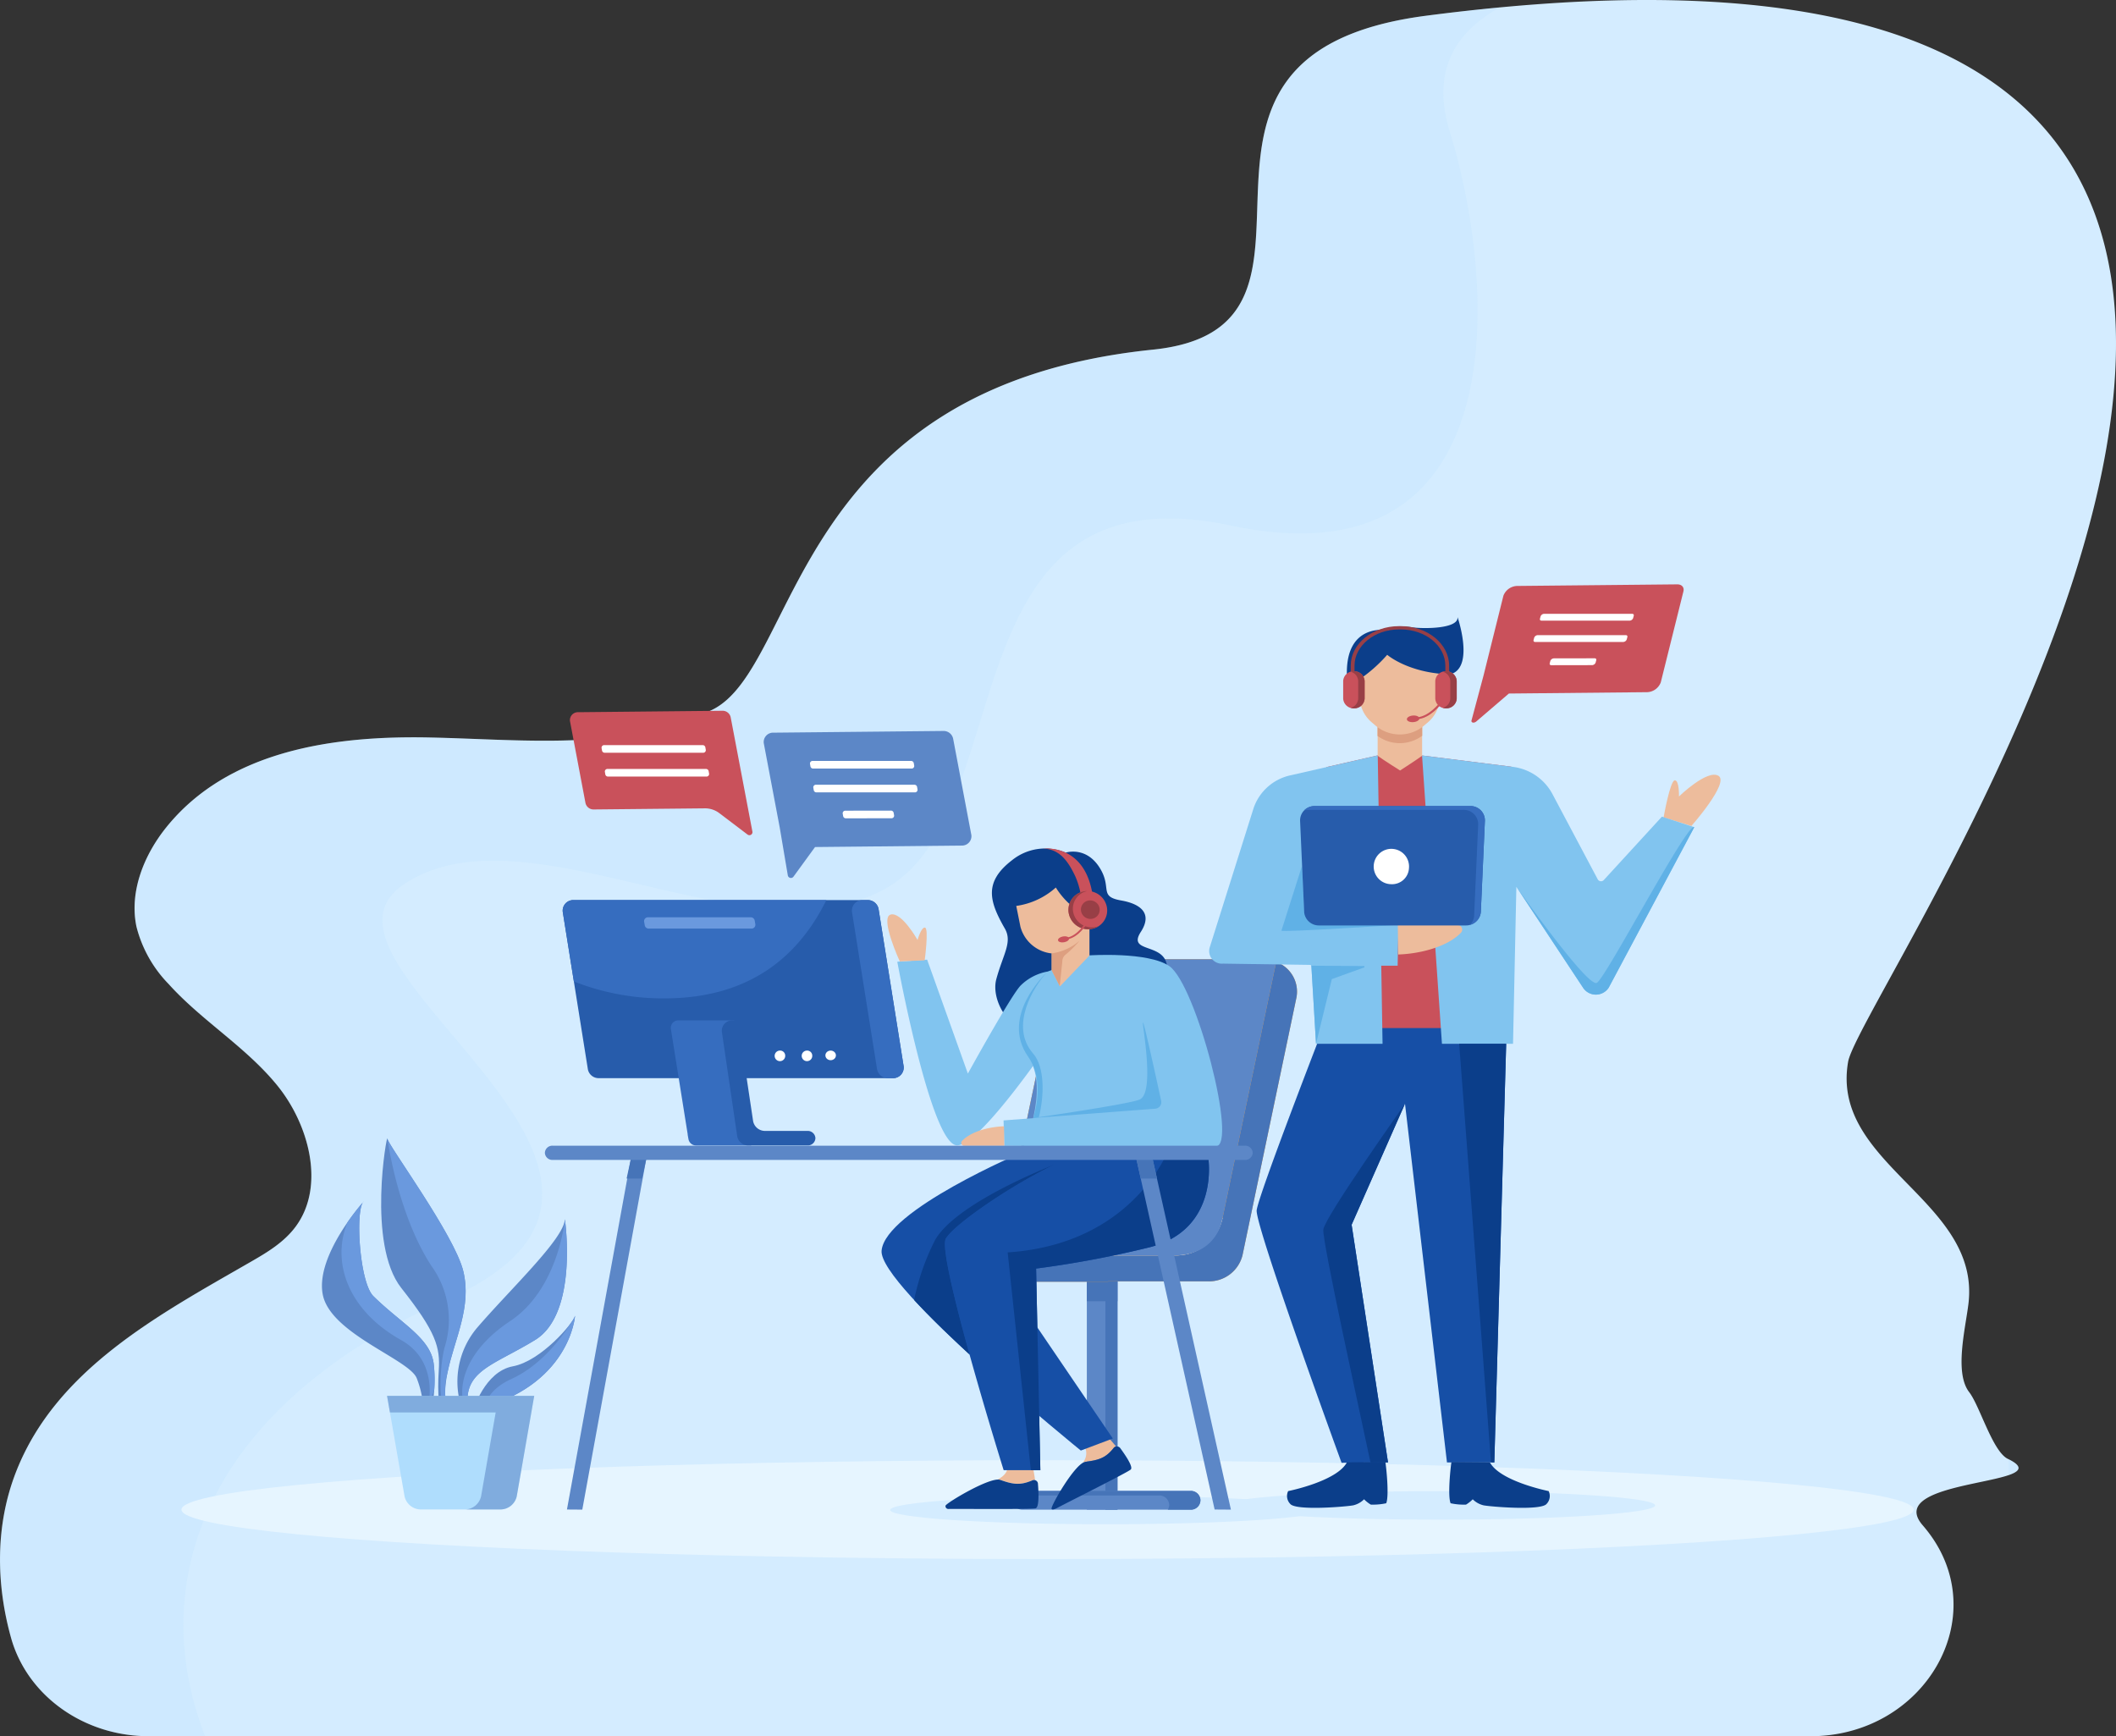 <svg xmlns="http://www.w3.org/2000/svg" width="312" height="256" viewBox="0 0 312 256">
  <rect x="0" y="0" width="312" height="256" fill="#333333" stroke="none"/>
  <g id="Group_273" data-name="Group 273" transform="translate(-210.496 42.393)">
    <g id="Group_67" data-name="Group 67" transform="translate(210.496 -42.393)">
      <path id="Path_3" data-name="Path 3" d="M533.419,293.607c16.917,0,27.158-17.714,17.215-30.328q-.315-.4-.648-.786c-6.08-7.047,20.744-5.847,12.572-9.779-2.258-1.087-4.134-7.8-5.711-9.845-2.2-2.846-.568-9.31-.115-12.97,1.9-15.311-20.371-20.544-17.736-35.729,1.994-11.487,120.229-178.025-62.235-154.243-44.518,5.8-8.148,45.935-40.268,49.231-53.518,5.492-51.994,46.86-65.037,53.132-12.818,6.164-27.541,4.351-41.589,4.055s-29.662,1.845-38.845,13.237c-3.252,4.034-5.5,9.47-4.4,14.67a18.652,18.652,0,0,0,4.739,8.443c4.929,5.462,11.356,9.228,16.018,14.953s7.123,14.812,2.739,20.783c-1.7,2.316-4.176,3.807-6.6,5.2-13.551,7.813-28.756,15.832-34.675,31.048-3.023,7.771-2.965,16.337-.721,24.4,2.378,8.545,10.734,14.522,20.306,14.522Z" transform="translate(-266.496 -37.607)" fill="#d4ecff"/>
      <g id="Group_4" data-name="Group 4" transform="translate(0 1.097)" opacity="0.18" style="mix-blend-mode: multiply;isolation: isolate">
        <path id="Path_4" data-name="Path 4" d="M704.093,385.835V388.2C705.815,387.613,706.3,386.922,704.093,385.835Z" transform="translate(-407.951 -171.784)" fill="#afddfd"/>
        <path id="Path_5" data-name="Path 5" d="M332.326,229.921c41.764-18.491-24.263-49.242-6.255-61.266s51.421,12.035,71.259.489,8.49-62.279,50.665-53.371,39.212-35.539,32.262-58.1c-2.92-9.481,1.406-15.034,7.4-18.288-3.512.332-7.137.734-10.9,1.225-44.518,5.8-8.148,45.935-40.268,49.231-53.518,5.492-51.994,46.86-65.037,53.132-12.818,6.164-27.541,4.351-41.589,4.055s-29.662,1.845-38.844,13.237c-3.252,4.034-5.5,9.47-4.406,14.67a18.652,18.652,0,0,0,4.739,8.443c4.929,5.462,11.356,9.228,16.018,14.953s7.123,14.812,2.739,20.783c-1.7,2.316-4.176,3.807-6.6,5.2-13.551,7.813-28.756,15.832-34.675,31.048-3.023,7.771-2.965,16.337-.721,24.4,2.378,8.545,10.734,14.522,20.306,14.522h8.322C287.836,271.548,296.85,245.628,332.326,229.921Z" transform="translate(-266.496 -39.382)" fill="#afddfd"/>
      </g>
      <g id="Group_5" data-name="Group 5" transform="translate(26.756 215.297)">
        <ellipse id="Ellipse_1" data-name="Ellipse 1" cx="127.707" cy="7.289" rx="127.707" ry="7.289" fill="#e6f5ff"/>
        <ellipse id="Ellipse_2" data-name="Ellipse 2" cx="31.741" cy="2.103" rx="31.741" ry="2.103" transform="translate(153.814 4.563)" fill="#d4ecff"/>
        <ellipse id="Ellipse_3" data-name="Ellipse 3" cx="31.741" cy="2.103" rx="31.741" ry="2.103" transform="translate(104.496 5.238)" fill="#d4ecff"/>
      </g>
      <g id="Group_26" data-name="Group 26" transform="translate(80.341 125.098)">
        <g id="Group_9" data-name="Group 9" transform="translate(58.086 16.335)">
          <rect id="Rectangle_8" data-name="Rectangle 8" width="4.518" height="33.731" transform="translate(21.824 47.427)" fill="#5c87c7"/>
          <rect id="Rectangle_9" data-name="Rectangle 9" width="1.775" height="33.731" transform="translate(24.567 47.427)" fill="#4674b8"/>
          <path id="Path_11" data-name="Path 11" d="M513.286,393.412H488.593a1.451,1.451,0,0,0-1.513,1.381h0a1.451,1.451,0,0,0,1.513,1.382h24.694a1.452,1.452,0,0,0,1.512-1.382h0A1.451,1.451,0,0,0,513.286,393.412Z" transform="translate(-476.227 -315.015)" fill="#5c87c7"/>
          <path id="Path_12" data-name="Path 12" d="M513.392,393.412H488.7a1.54,1.54,0,0,0-1.292.672h21.386a1.452,1.452,0,0,1,1.513,1.381,1.283,1.283,0,0,1-.221.71h3.308a1.387,1.387,0,1,0,0-2.762Z" transform="translate(-476.332 -315.015)" fill="#4674b8"/>
          <rect id="Rectangle_10" data-name="Rectangle 10" width="4.518" height="3.003" transform="translate(21.824 47.427)" fill="#4674b8"/>
          <path id="Path_13" data-name="Path 13" d="M520.789,266.923a5.562,5.562,0,0,0-2.091-.4H493.265a5.078,5.078,0,0,0-5.086,3.84L480.21,308.4a4.337,4.337,0,0,0,0,1.789c0,.013.007.025.01.038h-7.07a1.931,1.931,0,1,0,0,3.847H496v-.058h14.729a5.079,5.079,0,0,0,5.086-3.84l7.965-38.037A4.655,4.655,0,0,0,520.789,266.923Z" transform="translate(-471.043 -266.523)" fill="#e6973e"/>
          <path id="Path_14" data-name="Path 14" d="M523.783,272.388l-7.963,38.038a5.076,5.076,0,0,1-5.085,3.837H496v.061h-22.85a1.932,1.932,0,1,1,0-3.847h7.069a.113.113,0,0,1-.011-.041c.061.006.133.006.194.006h25.429a6.987,6.987,0,0,0,7-5.28l7.957-37.987A4.654,4.654,0,0,1,523.783,272.388Z" transform="translate(-471.044 -266.772)" fill="#4674b8"/>
          <path id="Path_15" data-name="Path 15" d="M512.883,328.289l-.05.228a6.987,6.987,0,0,1-7,5.28H480.407c-.062,0-.133,0-.194-.006a.112.112,0,0,0,.011.041h-7.069a2.052,2.052,0,0,0-2.08,1.63v-5.2c0-.01-.005-.025-.005-.04a1.808,1.808,0,0,1,1.924-1.934Z" transform="translate(-471.045 -290.128)" fill="#fff"/>
          <path id="Path_16" data-name="Path 16" d="M525.123,266.923l-7.956,37.988c-.642,3.063-3.064,5.282-7,5.282H484.738c-.063,0-.131,0-.194,0a4.338,4.338,0,0,1,0-1.789l7.97-38.037a5.078,5.078,0,0,1,5.086-3.84h25.432A5.562,5.562,0,0,1,525.123,266.923Z" transform="translate(-475.377 -266.523)" fill="#5c87c7"/>
        </g>
        <g id="Group_13" data-name="Group 13" transform="translate(2.617 7.615)">
          <path id="Path_17" data-name="Path 17" d="M434.024,252.41H390.731a1.56,1.56,0,0,0-1.634,1.725l3.707,23.239a1.611,1.611,0,0,0,1.634,1.291h43.293a1.561,1.561,0,0,0,1.634-1.725L435.659,253.7A1.611,1.611,0,0,0,434.024,252.41Z" transform="translate(-389.079 -252.41)" fill="#275cab"/>
          <path id="Path_18" data-name="Path 18" d="M427.968,252.41H390.731a1.56,1.56,0,0,0-1.634,1.725l1.638,10.272a35.967,35.967,0,0,0,13.319,2.5C416.469,266.906,423.785,260.885,427.968,252.41Z" transform="translate(-389.079 -252.41)" fill="#366dbf"/>
          <g id="Group_10" data-name="Group 10" transform="translate(15.945 17.737)">
            <path id="Path_19" data-name="Path 19" d="M422,281.119h-8.2a1.1,1.1,0,0,0-1.15,1.212l2.484,15.563a1.092,1.092,0,0,0,.01.148l.112.613a1.131,1.131,0,0,0,1.146.905H424.5Z" transform="translate(-412.641 -281.118)" fill="#366dbf"/>
            <path id="Path_20" data-name="Path 20" d="M437.561,298.472a1.129,1.129,0,0,0-1.175-1.056h-6.2a1.782,1.782,0,0,1-1.812-1.443l-1.818-12.124h1.077a1.1,1.1,0,0,0,1.148-1.212l-.11-.614a1.132,1.132,0,0,0-1.148-.906h-2.151a1.534,1.534,0,0,0-1.607,1.677l2.268,15.423a1.652,1.652,0,0,0,1.68,1.342h8.674a1.125,1.125,0,0,0,1.175-1.089Z" transform="translate(-416.232 -281.118)" fill="#275cab"/>
          </g>
          <g id="Group_11" data-name="Group 11" transform="translate(31.266 22.19)">
            <path id="Path_21" data-name="Path 21" d="M436.831,289.035a.779.779,0,1,1-.776-.709A.745.745,0,0,1,436.831,289.035Z" transform="translate(-435.279 -288.326)" fill="#fff"/>
            <path id="Path_22" data-name="Path 22" d="M442.723,289.035a.779.779,0,1,1-.776-.709A.745.745,0,0,1,442.723,289.035Z" transform="translate(-437.183 -288.326)" fill="#fff"/>
            <ellipse id="Ellipse_4" data-name="Ellipse 4" cx="0.776" cy="0.709" rx="0.776" ry="0.709" transform="translate(7.479 0)" fill="#fff"/>
          </g>
          <path id="Path_23" data-name="Path 23" d="M453.554,263.188l2.262,14.185a1.611,1.611,0,0,0,1.634,1.291h.65a1.561,1.561,0,0,0,1.634-1.725L456.028,253.7a1.611,1.611,0,0,0-1.634-1.29h-.65a1.56,1.56,0,0,0-1.634,1.725l1.444,9.053" transform="translate(-409.448 -252.41)" fill="#366dbf"/>
          <g id="Group_12" data-name="Group 12" transform="translate(12.006 2.537)">
            <path id="Path_24" data-name="Path 24" d="M422.54,256.516H407.421a.566.566,0,0,0-.593.635l.1.572a.586.586,0,0,0,.592.46h15.119a.566.566,0,0,0,.592-.635l-.1-.572A.587.587,0,0,0,422.54,256.516Z" transform="translate(-406.82 -256.516)" fill="#6a99de"/>
          </g>
        </g>
        <g id="Group_22" data-name="Group 22" transform="translate(49.643)">
          <path id="Path_25" data-name="Path 25" d="M508.417,257.323c-.48-3.364-5.877-1.79-3.851-4.925,1.874-2.9-.307-4.182-2.884-4.634-3.287-.577-1.421-1.758-3.02-4.558-2.032-3.557-5.167-2.5-5.167-2.5a7.791,7.791,0,0,0-7.933,1.133c-4.218,3.25-3.3,6.124-1.04,10.071,1.141,1.995-.26,3.772-1.258,7.44-1.2,4.4,4.752,13.257,17.485,7.274C505.673,264.31,508.672,259.108,508.417,257.323Z" transform="translate(-466.341 -240.089)" fill="#0b3e8a"/>
          <path id="Path_26" data-name="Path 26" d="M479.327,285.878c3.537-4.552,6.694-9.324,6.694-9.324l-1.856-8.175a7.5,7.5,0,0,0-3.922,2c-1.33,1.214-7.84,13.044-7.84,13.044l-6.007-16.8-4.4.309S466.95,293.947,470.8,294c1.741.023,5.29-3.956,8.524-8.118" transform="translate(-459.676 -250.226)" fill="#81c4ef"/>
          <path id="Path_27" data-name="Path 27" d="M504.074,275.029l3.852,13.165-22.775,1.7.1,3.755s26.256.107,31.2.059c3.294-.032-2.907-23.843-6.864-26.568-3.129-2.155-11.778-1.58-11.778-1.58l-6.164,2.389s-7.15,6.463-2.881,12.547c3.363,4.792-.923,14.1-.923,14.1l14.557.791,13,.112Z" transform="translate(-467.161 -249.793)" fill="#81c4ef"/>
          <path id="Path_28" data-name="Path 28" d="M490.62,291.092l.815-.136c.781-3.113.92-7.366-.859-9.41-3.526-4.051.1-9.933,2.143-12.06h0c-.327.3-7.033,6.6-2.868,12.536C491.838,284.859,491.351,288.552,490.62,291.092Z" transform="translate(-468.24 -251.321)" fill="#60b1e6"/>
          <path id="Path_29" data-name="Path 29" d="M482.235,306.391c-2.409.08-4.985.867-6.191,2.161a.441.441,0,0,0,.374.729h5.855Z" transform="translate(-464.18 -265.425)" fill="#edbc9c"/>
          <g id="Group_16" data-name="Group 16" transform="translate(19.861)">
            <path id="Path_30" data-name="Path 30" d="M498.711,254.993v4.44l-4.358,4.556-.028-.051-1.186-2.318v-2.491a5.36,5.36,0,0,1-4.608-3.933l-.616-3.072a11.037,11.037,0,0,0,5.834-2.714,11.454,11.454,0,0,0,1.891,2.308c.809.734,1.929.916,2.356,1.316A2.317,2.317,0,0,1,498.711,254.993Z" transform="translate(-487.915 -243.648)" fill="#edbc9c"/>
            <path id="Path_31" data-name="Path 31" d="M499.391,247.584a11.414,11.414,0,0,0-.937-3.468c-.891-1.84-2.147-3.995-4.751-4,0,0,6.323-.9,7.383,7.14Z" transform="translate(-489.786 -240.085)" fill="#c9515b"/>
            <g id="Group_14" data-name="Group 14" transform="translate(7.695 6.286)">
              <path id="Path_32" data-name="Path 32" d="M504.979,252.793a2.9,2.9,0,0,0-3.168-2.52,2.769,2.769,0,0,0-2.507,3.079,2.9,2.9,0,0,0,3.169,2.52A2.769,2.769,0,0,0,504.979,252.793Z" transform="translate(-499.285 -250.259)" fill="#c9515b"/>
              <path id="Path_33" data-name="Path 33" d="M503.006,255.6a2.794,2.794,0,0,1-3.05-2.426,2.66,2.66,0,0,1,2.09-2.911c-.078,0-.156,0-.235.012a2.769,2.769,0,0,0-2.507,3.079,2.9,2.9,0,0,0,3.169,2.52,2.829,2.829,0,0,0,1.3-.461A2.756,2.756,0,0,1,503.006,255.6Z" transform="translate(-499.285 -250.261)" fill="#983f46"/>
              <path id="Path_34" data-name="Path 34" d="M504.762,253.717a1.406,1.406,0,0,0-1.536-1.221,1.343,1.343,0,0,0-1.215,1.492,1.407,1.407,0,0,0,1.536,1.221A1.342,1.342,0,0,0,504.762,253.717Z" transform="translate(-500.163 -251.111)" fill="#983f46"/>
            </g>
            <path id="Path_35" data-name="Path 35" d="M499.754,262.093a16.645,16.645,0,0,1-2.041,2.035,1.274,1.274,0,0,0-.51,1.023l-.383,3.635-1.186-2.318v-2.481l.028-.025A7.871,7.871,0,0,0,499.754,262.093Z" transform="translate(-490.41 -248.495)" fill="#dd9f80"/>
            <g id="Group_15" data-name="Group 15" transform="translate(6.155 10.935)">
              <path id="Path_36" data-name="Path 36" d="M498.958,260.256l-.047-.253c1.59-.248,2.752-2.2,2.764-2.22l.248.121C501.873,257.989,500.682,259.987,498.958,260.256Z" transform="translate(-497.625 -257.783)" fill="#c9515b"/>
              <path id="Path_37" data-name="Path 37" d="M498.641,261.359c-.037-.238-.432-.369-.882-.292s-.783.332-.745.57.432.369.882.292S498.678,261.6,498.641,261.359Z" transform="translate(-497.011 -259.029)" fill="#c9515b"/>
            </g>
          </g>
          <path id="Path_38" data-name="Path 38" d="M465.335,262.594s.621-4.649.062-4.818-1.117,1.814-1.117,1.814-2.36-4.2-3.975-3.742,1.354,6.9,1.354,6.9Z" transform="translate(-458.974 -246.096)" fill="#edbc9c"/>
          <path id="Path_39" data-name="Path 39" d="M491.625,295.712l17.935-1.37a.963.963,0,0,0,.93-1.123c-.663-3.061-2.577-11.836-2.692-11.575-.139.317,1.8,10.33-.486,11.343C505.746,293.68,491.625,295.712,491.625,295.712Z" transform="translate(-469.254 -255.965)" fill="#60b1e6"/>
          <g id="Group_18" data-name="Group 18" transform="translate(0 44.782)">
            <g id="Group_17" data-name="Group 17" transform="translate(25.06 40.318)">
              <path id="Path_40" data-name="Path 40" d="M506.947,380.9a.6.6,0,0,0-.342.212c-1.141,1.45-2.153,1.792-4.156,2.038a1.272,1.272,0,0,0-.376.115,2.172,2.172,0,0,0,.361-2.107,10.13,10.13,0,0,0-1.142-1.75l2.926-1.59S506.012,379.712,506.947,380.9Z" transform="translate(-497.438 -377.823)" fill="#edbc9c"/>
              <path id="Path_41" data-name="Path 41" d="M507.272,386.2c-.517.452-8.865,4.618-10.848,5.663-.242.127-.733.361-.823.119-.141-.378,3.469-6.737,5.007-6.927,2-.247,3.015-.589,4.154-2.039a.615.615,0,0,1,.96.01C506.525,384.13,507.688,385.834,507.272,386.2Z" transform="translate(-495.597 -379.72)" fill="#0b3e8a"/>
            </g>
            <path id="Path_42" data-name="Path 42" d="M479.367,312.566s-20.256,8.572-20.794,14.518c-.478,5.287,29.376,29.477,29.376,29.477l4.72-1.774-16.339-24.044s17.308-7.788,21.538-17.167Z" transform="translate(-458.568 -312.566)" fill="#164fa6"/>
            <path id="Path_43" data-name="Path 43" d="M468.751,326.68a34.729,34.729,0,0,0-3.088,8.84c2.294,2.486,5.186,5.284,8.176,8.036-2.208-7.966-4.168-15.955-3.491-17.1,1.292-2.182,9.876-7.984,15.942-10.869C486.29,315.589,471.939,321.082,468.751,326.68Z" transform="translate(-460.861 -313.721)" fill="#0b3e8a"/>
          </g>
          <g id="Group_21" data-name="Group 21" transform="translate(9.349 45.197)">
            <g id="Group_19" data-name="Group 19" transform="translate(0.073 44.043)">
              <path id="Path_44" data-name="Path 44" d="M489.378,388.43a.636.636,0,0,0-.411.032c-1.772.756-2.838.6-4.717-.075a1.277,1.277,0,0,0-.389-.067c.246-.116,1.363-.689,1.442-1.678a9.342,9.342,0,0,0-.06-2.035l3.4-.083S489.2,386.972,489.378,388.43Z" transform="translate(-476.165 -384.524)" fill="#edbc9c"/>
              <path id="Path_45" data-name="Path 45" d="M485.775,394.946c-.694.164-10.546.064-12.836.091a.417.417,0,0,1-.442-.477c.079-.392,6.631-4.331,8.076-3.811,1.879.677,2.945.83,4.716.073a.586.586,0,0,1,.833.437C486.229,392.582,486.332,394.815,485.775,394.946Z" transform="translate(-472.49 -386.885)" fill="#0b3e8a"/>
            </g>
            <g id="Group_20" data-name="Group 20">
              <path id="Path_46" data-name="Path 46" d="M511.206,313.707s1.7,10.473-8.585,13.123a151.431,151.431,0,0,1-16.8,3.156l.622,29.724h-5.407s-9.924-31.784-8.521-34.151c1.594-2.687,14.225-10.85,19.62-12.322Z" transform="translate(-472.382 -313.238)" fill="#164fa6"/>
              <path id="Path_47" data-name="Path 47" d="M490.239,330.18a151.509,151.509,0,0,0,16.8-3.156c10.282-2.651,8.585-13.124,8.585-13.124l-6.366-.156c-1.912,3.755-8.132,13.051-23.215,14.053l3.415,32.107h1.406Z" transform="translate(-476.797 -313.431)" fill="#0b3e8a"/>
            </g>
          </g>
        </g>
        <g id="Group_25" data-name="Group 25" transform="translate(0 43.828)">
          <g id="Group_23" data-name="Group 23" transform="translate(3.254 1.411)">
            <path id="Path_48" data-name="Path 48" d="M392.285,365.911l-2.264-.016,9.412-51.644,2.278-.016Z" transform="translate(-390.021 -313.662)" fill="#5c87c7"/>
            <path id="Path_49" data-name="Path 49" d="M525.57,365.539l2.4.017-11.669-52.249-2.39.017Z" transform="translate(-430.07 -313.307)" fill="#5c87c7"/>
          </g>
          <g id="Group_24" data-name="Group 24" transform="translate(12.05 1.411)">
            <path id="Path_50" data-name="Path 50" d="M405.291,317.1l.621-2.863-2.278.016-.617,2.847Z" transform="translate(-403.017 -313.662)" fill="#4674b8"/>
            <path id="Path_51" data-name="Path 51" d="M517.071,316.744l-.766-3.437-2.39.017.761,3.42Z" transform="translate(-438.866 -313.307)" fill="#4674b8"/>
          </g>
          <path id="Path_52" data-name="Path 52" d="M488.431,311.023H386.362a1.1,1.1,0,0,0-1.15,1.05h0a1.1,1.1,0,0,0,1.15,1.05H488.431a1.1,1.1,0,0,0,1.15-1.05h0A1.1,1.1,0,0,0,488.431,311.023Z" transform="translate(-385.212 -311.023)" fill="#5c87c7"/>
        </g>
      </g>
      <g id="Group_41" data-name="Group 41" transform="translate(84.028 86.161)">
        <g id="Group_31" data-name="Group 31" transform="translate(28.571 21.62)">
          <path id="Path_53" data-name="Path 53" d="M463.51,227.421,460.82,213.2a1.431,1.431,0,0,0-1.452-1.146l-25.023.25a1.386,1.386,0,0,0-1.452,1.532l2.36,12.476,1.194,7.063a.467.467,0,0,0,.826.166l3.185-4.375,21.6-.216A1.386,1.386,0,0,0,463.51,227.421Z" transform="translate(-432.879 -212.057)" fill="#5c87c7"/>
          <g id="Group_30" data-name="Group 30" transform="translate(6.826 4.411)">
            <g id="Group_27" data-name="Group 27">
              <path id="Path_54" data-name="Path 54" d="M457.872,219.2h-14.5a.382.382,0,0,0-.4.429l.068.386a.4.4,0,0,0,.4.311h14.5a.382.382,0,0,0,.4-.429l-.068-.386A.4.4,0,0,0,457.872,219.2Z" transform="translate(-442.965 -219.197)" fill="#fff"/>
            </g>
            <g id="Group_28" data-name="Group 28" transform="translate(0.487 3.514)">
              <path id="Path_55" data-name="Path 55" d="M458.593,224.885h-14.5a.382.382,0,0,0-.4.429l.068.386a.4.4,0,0,0,.4.311h14.5a.382.382,0,0,0,.4-.429l-.068-.386A.4.4,0,0,0,458.593,224.885Z" transform="translate(-443.685 -224.885)" fill="#fff"/>
            </g>
            <g id="Group_29" data-name="Group 29" transform="translate(4.824 7.329)">
              <path id="Path_56" data-name="Path 56" d="M457.21,231.06l-6.711.01a.382.382,0,0,0-.4.429l.068.386a.4.4,0,0,0,.4.311l6.711-.01a.382.382,0,0,0,.4-.429l-.068-.386A.4.4,0,0,0,457.21,231.06Z" transform="translate(-450.093 -231.06)" fill="#fff"/>
            </g>
          </g>
        </g>
        <g id="Group_36" data-name="Group 36" transform="translate(132.927)">
          <path id="Path_57" data-name="Path 57" d="M615.005,191.516l3.329-13.374c.173-.619-.208-1.078-.893-1.078l-23.64.235a2.237,2.237,0,0,0-2,1.441l-2.922,11.735L587.1,197.12c-.095.351.363.452.708.156l4.8-4.115,20.407-.2A2.238,2.238,0,0,0,615.005,191.516Z" transform="translate(-587.082 -177.064)" fill="#c9515b"/>
          <g id="Group_35" data-name="Group 35" transform="translate(9.156 4.343)">
            <g id="Group_32" data-name="Group 32" transform="translate(0.942)">
              <path id="Path_58" data-name="Path 58" d="M615.607,184.094H602.629a.586.586,0,0,0-.526.384l-.09.345c-.042.161.058.279.236.279h12.979a.585.585,0,0,0,.526-.384l.09-.345C615.885,184.211,615.785,184.094,615.607,184.094Z" transform="translate(-602.003 -184.094)" fill="#fff"/>
            </g>
            <g id="Group_33" data-name="Group 33" transform="translate(0 3.145)">
              <path id="Path_59" data-name="Path 59" d="M614.216,189.184H601.237a.585.585,0,0,0-.526.384l-.091.345c-.041.161.058.278.236.278h12.979a.585.585,0,0,0,.526-.384l.091-.346C614.493,189.3,614.394,189.184,614.216,189.184Z" transform="translate(-600.611 -189.184)" fill="#fff"/>
            </g>
            <g id="Group_34" data-name="Group 34" transform="translate(2.381 6.559)">
              <path id="Path_60" data-name="Path 60" d="M610.766,194.71l-6.009.01a.586.586,0,0,0-.527.384l-.09.346c-.042.16.058.278.236.278l6.01-.01a.585.585,0,0,0,.526-.384l.09-.346C611.044,194.828,610.944,194.71,610.766,194.71Z" transform="translate(-604.13 -194.71)" fill="#fff"/>
            </g>
          </g>
        </g>
        <g id="Group_40" data-name="Group 40" transform="translate(0 18.634)">
          <path id="Path_61" data-name="Path 61" d="M416.845,225.471a.451.451,0,0,0,.736-.389L414.373,208.2a1.214,1.214,0,0,0-1.232-.972l-21.235.212a1.175,1.175,0,0,0-1.232,1.3l2.282,12.066a1.215,1.215,0,0,0,1.232.973l16.352-.164a3.483,3.483,0,0,1,2.133.692Z" transform="translate(-390.661 -207.224)" fill="#c9515b"/>
          <g id="Group_39" data-name="Group 39" transform="translate(4.665 5.068)">
            <g id="Group_37" data-name="Group 37">
              <path id="Path_62" data-name="Path 62" d="M412.461,215.427h-14.5a.382.382,0,0,0-.4.429l.068.386a.4.4,0,0,0,.4.311h14.5a.382.382,0,0,0,.4-.429l-.068-.386A.4.4,0,0,0,412.461,215.427Z" transform="translate(-397.554 -215.427)" fill="#fff"/>
            </g>
            <g id="Group_38" data-name="Group 38" transform="translate(0.487 3.514)">
              <path id="Path_63" data-name="Path 63" d="M413.181,221.115h-14.5a.382.382,0,0,0-.4.429l.068.386a.4.4,0,0,0,.4.311h14.5a.382.382,0,0,0,.4-.429l-.068-.386A.4.4,0,0,0,413.181,221.115Z" transform="translate(-398.274 -221.115)" fill="#fff"/>
            </g>
          </g>
        </g>
      </g>
      <g id="Group_56" data-name="Group 56" transform="translate(178.268 90.985)">
        <g id="Group_54" data-name="Group 54">
          <g id="Group_44" data-name="Group 44" transform="translate(0 20.372)">
            <path id="Path_64" data-name="Path 64" d="M577.164,282.409l-.079,2.658-1.747,61.721h-6.985L562.165,293.9a.02.02,0,0,0-.006.015l-7.865,17.831,5.367,35.038-2.581.02-4.269.036s-12.772-34.966-12.515-37.232,9.849-26.973,9.849-26.973Z" transform="translate(-533.269 -242.519)" fill="#164fa6"/>
            <path id="Path_65" data-name="Path 65" d="M582.758,219.532l-13.122-1.647-.307-.041-6.275.026-.056.01-7.495,1.712v38.48h27.256Z" transform="translate(-538.186 -217.845)" fill="#c9515b"/>
            <path id="Path_66" data-name="Path 66" d="M628.958,228.786s.954-5.44,1.647-5.466.617,2.382.617,2.382,4.163-4.042,5.826-3.05-3.991,7.4-3.991,7.4Z" transform="translate(-561.931 -219.622)" fill="#edbc9c"/>
            <path id="Path_67" data-name="Path 67" d="M554.793,217.923l.71,42.492H545.69L545,248.785l-13.021-.193a1.867,1.867,0,0,1-1.982-2.324l6.486-20.59A7.4,7.4,0,0,1,542,220.811l12.73-2.908Z" transform="translate(-529.915 -217.867)" fill="#81c4ef"/>
            <path id="Path_68" data-name="Path 68" d="M616.469,228.477l-12.625,23.676a2.261,2.261,0,0,1-3.728.066l-9.88-14.948-.492,23.147H579.263l-2.934-42.5.039-.01,13.333,1.673a7.7,7.7,0,0,1,5.795,3.9l6.745,12.7a.555.555,0,0,0,.877.1l8.58-9.357Z" transform="translate(-544.919 -217.87)" fill="#81c4ef"/>
            <path id="Path_69" data-name="Path 69" d="M552.109,264.266H564.9l.124-5.981-12.793-.169Z" transform="translate(-537.089 -233.235)" fill="#81c4ef"/>
            <path id="Path_70" data-name="Path 70" d="M571.105,262.718c3.608-.12,7.468-1.3,9.274-3.236a.662.662,0,0,0-.559-1.093h-8.771Z" transform="translate(-543.212 -233.339)" fill="#edbc9c"/>
            <path id="Path_71" data-name="Path 71" d="M560.025,268.315l.012-.192-7.827-.053.687,11.517,2.335-9.542Z" transform="translate(-537.122 -237.039)" fill="#60b1e6"/>
            <path id="Path_72" data-name="Path 72" d="M591.35,286.711,589.6,348.432h-.492l-4.69-61.721Z" transform="translate(-547.534 -244.163)" fill="#0b3e8a"/>
            <path id="Path_73" data-name="Path 73" d="M562.936,252.982s-17.355,1.147-17.244.846l3.013-9.478.045.143.3,6.612C549.085,252,562.031,252.747,562.936,252.982Z" transform="translate(-535.015 -227.974)" fill="#60b1e6"/>
            <path id="Path_74" data-name="Path 74" d="M610.488,258.678,623.113,235l-.059-.018c-1.34-.006-13.086,22.416-14.322,22.98-1.408.643-11.851-14.168-11.851-14.168l9.88,14.948A2.261,2.261,0,0,0,610.488,258.678Z" transform="translate(-551.562 -224.395)" fill="#60b1e6"/>
            <g id="Group_42" data-name="Group 42" transform="translate(11.507 104.213)">
              <path id="Path_75" data-name="Path 75" d="M555.746,386.563c-1.506,2.817-8.666,4.24-8.666,4.24a1.67,1.67,0,0,0,.3,1.883c.818,1.051,8.351.407,9.3.216a3.324,3.324,0,0,0,1.594-.89,5.162,5.162,0,0,0,.988.784,9.31,9.31,0,0,0,2.278-.2c.453-1.12,0-5.4-.129-6.08Z" transform="translate(-546.919 -386.519)" fill="#0b3e8a"/>
            </g>
            <g id="Group_43" data-name="Group 43" transform="translate(35.425 104.213)">
              <path id="Path_76" data-name="Path 76" d="M588.25,386.563c1.506,2.817,8.666,4.24,8.666,4.24a1.67,1.67,0,0,1-.3,1.883c-.817,1.051-8.351.407-9.3.216a3.323,3.323,0,0,1-1.594-.89,5.163,5.163,0,0,1-.988.784,9.311,9.311,0,0,1-2.278-.2c-.453-1.12,0-5.4.129-6.08Z" transform="translate(-582.262 -386.519)" fill="#0b3e8a"/>
            </g>
            <path id="Path_77" data-name="Path 77" d="M558.988,318.868l5.367,35.038-2.581.02c-1.593-7.545-7.162-32.773-6.955-34.354.24-1.888,11.682-18,12.034-18.535Z" transform="translate(-537.964 -249.638)" fill="#0b3e8a"/>
          </g>
          <g id="Group_53" data-name="Group 53" transform="translate(19.781)">
            <g id="Group_46" data-name="Group 46" transform="translate(0.547)">
              <path id="Path_78" data-name="Path 78" d="M573.21,214.837c-.951.693-3.25,2.171-3.25,2.171s-2.339-1.463-3.306-2.166l-.007-5.072h6.564Z" transform="translate(-562.116 -194.388)" fill="#edbc9c" fill-rule="evenodd"/>
              <path id="Path_79" data-name="Path 79" d="M573.214,209.772v2.121a5.561,5.561,0,0,1-6.564.025v-2.146Z" transform="translate(-562.117 -194.388)" fill="#edbc9c" fill-rule="evenodd"/>
              <path id="Path_80" data-name="Path 80" d="M560.479,196.978h14.748l.227-3.748c3.261-1.26.815-8.357.815-8.357.188,1.717-4.891,1.774-6.9,1.488a5.9,5.9,0,0,0-3.386.458s-6.4-1.259-6.019,6.927A13.83,13.83,0,0,0,560.479,196.978Z" transform="translate(-559.953 -184.872)" fill="#0b3e8a" fill-rule="evenodd"/>
              <g id="Group_45" data-name="Group 45" transform="translate(0.028 5.559)">
                <path id="Path_81" data-name="Path 81" d="M574.568,196.662v3.378a5.038,5.038,0,0,1-1.8,3.816c-.187.152-.375.317-.571.482a5.537,5.537,0,0,1-7.088,0l-.564-.482a5.01,5.01,0,0,1-1.808-3.805v-2.578a21.585,21.585,0,0,0,4.06-3.6S569.4,196.146,574.568,196.662Z" transform="translate(-560.88 -193.869)" fill="#edbc9c" fill-rule="evenodd"/>
                <path id="Path_82" data-name="Path 82" d="M573.214,211.132v1.281a5.561,5.561,0,0,1-6.564.025v-1.286A5.553,5.553,0,0,0,573.214,211.132Z" transform="translate(-562.145 -200.466)" fill="#dd9f80" fill-rule="evenodd"/>
                <path id="Path_83" data-name="Path 83" d="M563.319,203.432c1.146-1.675-.787-3.439-2.622-2.394a1.094,1.094,0,0,0-.357.326c-1.149,1.676.787,3.444,2.623,2.395A1.087,1.087,0,0,0,563.319,203.432Z" transform="translate(-559.994 -196.489)" fill="#edbc9c" fill-rule="evenodd"/>
                <path id="Path_84" data-name="Path 84" d="M580.729,203.433c1.119-1.636-.7-3.357-2.492-2.464a1.365,1.365,0,0,0-.564.515c-.979,1.639.907,3.3,2.7,2.275A1.089,1.089,0,0,0,580.729,203.433Z" transform="translate(-565.622 -196.489)" fill="#edbc9c" fill-rule="evenodd"/>
              </g>
            </g>
            <g id="Group_52" data-name="Group 52" transform="translate(0 1.337)">
              <path id="Path_85" data-name="Path 85" d="M575.3,194.635h-.561v-1.773c0-2.943-2.94-5.339-6.556-5.339h-.276c-3.615,0-6.557,2.4-6.557,5.339v1.773h-.56v-1.773c0-3.212,3.193-5.826,7.117-5.826h.276c3.925,0,7.117,2.614,7.117,5.826Z" transform="translate(-559.677 -187.036)" fill="#983f46"/>
              <g id="Group_51" data-name="Group 51" transform="translate(0 6.654)">
                <g id="Group_49" data-name="Group 49">
                  <g id="Group_47" data-name="Group 47" transform="translate(13.578)">
                    <path id="Path_86" data-name="Path 86" d="M580.789,197.806h0a1.522,1.522,0,0,0-1.582,1.444v2.573a1.522,1.522,0,0,0,1.582,1.444h0a1.522,1.522,0,0,0,1.582-1.444V199.25A1.522,1.522,0,0,0,580.789,197.806Z" transform="translate(-579.207 -197.806)" fill="#c9515b"/>
                    <path id="Path_87" data-name="Path 87" d="M581.318,197.806a1.685,1.685,0,0,0-.474.074,1.466,1.466,0,0,1,1.107,1.37v2.573a1.466,1.466,0,0,1-1.107,1.37,1.685,1.685,0,0,0,.474.074,1.522,1.522,0,0,0,1.582-1.444V199.25A1.522,1.522,0,0,0,581.318,197.806Z" transform="translate(-579.736 -197.806)" fill="#983f46"/>
                  </g>
                  <g id="Group_48" data-name="Group 48">
                    <path id="Path_88" data-name="Path 88" d="M560.726,197.806h0a1.522,1.522,0,0,0-1.582,1.444v2.573a1.522,1.522,0,0,0,1.582,1.444h0a1.522,1.522,0,0,0,1.581-1.444V199.25A1.522,1.522,0,0,0,560.726,197.806Z" transform="translate(-559.144 -197.806)" fill="#c9515b"/>
                    <path id="Path_89" data-name="Path 89" d="M561.255,197.806a1.689,1.689,0,0,0-.474.074,1.466,1.466,0,0,1,1.107,1.37v2.573a1.466,1.466,0,0,1-1.107,1.37,1.689,1.689,0,0,0,.474.074,1.522,1.522,0,0,0,1.581-1.444V199.25A1.522,1.522,0,0,0,561.255,197.806Z" transform="translate(-559.673 -197.806)" fill="#983f46"/>
                  </g>
                </g>
                <g id="Group_50" data-name="Group 50" transform="translate(9.388 4.613)">
                  <path id="Path_90" data-name="Path 90" d="M575.223,207.733l-.02-.287c1.8-.1,3.352-2.153,3.368-2.173l.26.162C578.765,205.524,577.178,207.62,575.223,207.733Z" transform="translate(-573.723 -205.273)" fill="#c9515b"/>
                  <path id="Path_91" data-name="Path 91" d="M574.865,208.784c-.011-.269-.434-.457-.944-.421s-.915.285-.9.554.434.458.944.421S574.876,209.053,574.865,208.784Z" transform="translate(-573.017 -206.452)" fill="#c9515b"/>
                </g>
              </g>
            </g>
          </g>
        </g>
        <g id="Group_55" data-name="Group 55" transform="translate(13.426 27.864)">
          <path id="Path_92" data-name="Path 92" d="M574.834,229.971H551.926a2.116,2.116,0,0,0-2.169,2.179l.6,13.461a2.174,2.174,0,0,0,2.224,1.963h21.6a2.175,2.175,0,0,0,2.225-1.963l.6-13.461A2.116,2.116,0,0,0,574.834,229.971Z" transform="translate(-549.755 -229.971)" fill="#275cab"/>
          <path id="Path_93" data-name="Path 93" d="M575.117,229.971H552.209a2.2,2.2,0,0,0-1.58.651,2.261,2.261,0,0,1,.591-.087h22.909a2.116,2.116,0,0,1,2.169,2.179l-.6,13.461a1.954,1.954,0,0,1-.61,1.3,2.108,2.108,0,0,0,1.6-1.869l.6-13.461A2.116,2.116,0,0,0,575.117,229.971Z" transform="translate(-550.037 -229.971)" fill="#366dbf"/>
          <path id="Path_94" data-name="Path 94" d="M571,243.316a2.606,2.606,0,1,0-2.6,2.37A2.491,2.491,0,0,0,571,243.316Z" transform="translate(-554.944 -234.165)" fill="#fff"/>
        </g>
      </g>
      <g id="Group_63" data-name="Group 63" transform="translate(47.472 167.835)">
        <g id="Group_62" data-name="Group 62">
          <g id="Group_57" data-name="Group 57" transform="translate(8.724)">
            <path id="Path_95" data-name="Path 95" d="M359.826,349.958s-1.513-1.289-.5-6.183,3.591-9.592,2.327-14.9-11.171-18.693-11.2-19.583-3.057,15.571,2.067,22.055,5.74,8.733,5.513,12.144.053,6.156.615,6.949Z" transform="translate(-349.535 -309.258)" fill="#5c87c7"/>
            <path id="Path_96" data-name="Path 96" d="M359.326,340.138c-.6,2.183-.956,7.656,0,8.965.089.122.217.052.376-.173a10.248,10.248,0,0,1,.068-5.134c1.015-4.893,3.591-9.592,2.327-14.9s-11.171-18.693-11.2-19.583c0,0,1.493,11.151,6.521,18.827A13.55,13.55,0,0,1,359.326,340.138Z" transform="translate(-349.973 -309.279)" fill="#6a99de"/>
          </g>
          <g id="Group_58" data-name="Group 58" transform="translate(19.969 11.94)">
            <path id="Path_97" data-name="Path 97" d="M367,357a12.3,12.3,0,0,1,2.022-12.378c4.933-5.745,12.822-13.12,12.979-16.042,0,0,2.028,13.873-4.393,17.8s-10.923,4.553-9.809,10.6Z" transform="translate(-366.151 -328.583)" fill="#5c87c7"/>
            <path id="Path_98" data-name="Path 98" d="M374.273,343.594c-7.159,4.757-7.745,10.238-6.633,12.779a.688.688,0,0,0,.466.382c-.96-5.832,3.506-6.5,9.845-10.373,6.421-3.927,4.393-17.8,4.393-17.8S381.432,338.837,374.273,343.594Z" transform="translate(-366.49 -328.583)" fill="#6a99de"/>
          </g>
          <g id="Group_60" data-name="Group 60" transform="translate(0 9.299)">
            <path id="Path_99" data-name="Path 99" d="M352.678,355.519a21.234,21.234,0,0,0,.437-7.305c-.5-3.793-4.837-5.926-8.891-9.932-2.086-2.06-2.7-12.96-1.41-13.973,0,0-7.159,7.921-6.055,13.72s12.782,9.568,13.864,12.37a14.325,14.325,0,0,1,.991,5.155Z" transform="translate(-336.644 -324.308)" fill="#5c87c7"/>
            <g id="Group_59" data-name="Group 59" transform="translate(2.884)">
              <path id="Path_100" data-name="Path 100" d="M341.773,327.517c-2.367,5.85.059,12.934,7.919,17.334,5.787,3.24,3.943,9.976,3.943,9.976l.945-2.658a19.211,19.211,0,0,0-.087-3.865c-.5-3.793-4.837-5.926-8.891-9.932-2.012-1.988-2.657-12.194-1.54-13.825A35.116,35.116,0,0,0,341.773,327.517Z" transform="translate(-340.906 -324.399)" fill="#6a99de"/>
              <path id="Path_101" data-name="Path 101" d="M345.57,324.456c.081-.093.13-.148.13-.148A.647.647,0,0,0,345.57,324.456Z" transform="translate(-342.414 -324.308)" fill="#74b1d3"/>
            </g>
          </g>
          <g id="Group_61" data-name="Group 61" transform="translate(22.319 26.16)">
            <path id="Path_102" data-name="Path 102" d="M369.624,365.51s1.678-5.683,5.827-6.449,8.915-6.363,9.173-7.461C384.624,351.6,383.924,362.158,369.624,365.51Z" transform="translate(-369.624 -351.6)" fill="#5c87c7"/>
            <path id="Path_103" data-name="Path 103" d="M375.986,360.94c-2.543,1.16-3.6,2.722-3.975,4.139C384.743,361.341,385.4,351.6,385.4,351.6a4.026,4.026,0,0,1-.647,1.11C383.5,354.708,380.478,358.89,375.986,360.94Z" transform="translate(-370.396 -351.6)" fill="#6a99de"/>
          </g>
        </g>
        <path id="Path_104" data-name="Path 104" d="M372.526,370.727h-21.7l2.578,14.8a2.474,2.474,0,0,0,2.5,1.949h11.548a2.474,2.474,0,0,0,2.5-1.949Z" transform="translate(-341.227 -332.749)" fill="#afddfd"/>
        <path id="Path_105" data-name="Path 105" d="M367.268,370.727H350.822l.427,2.448h15.593l-2.151,12.351a2.474,2.474,0,0,1-2.5,1.949h5.258a2.474,2.474,0,0,0,2.5-1.949l2.577-14.8Z" transform="translate(-341.227 -332.749)" fill="#5c87c7" opacity="0.56"/>
      </g>
    </g>
  </g>
</svg>

